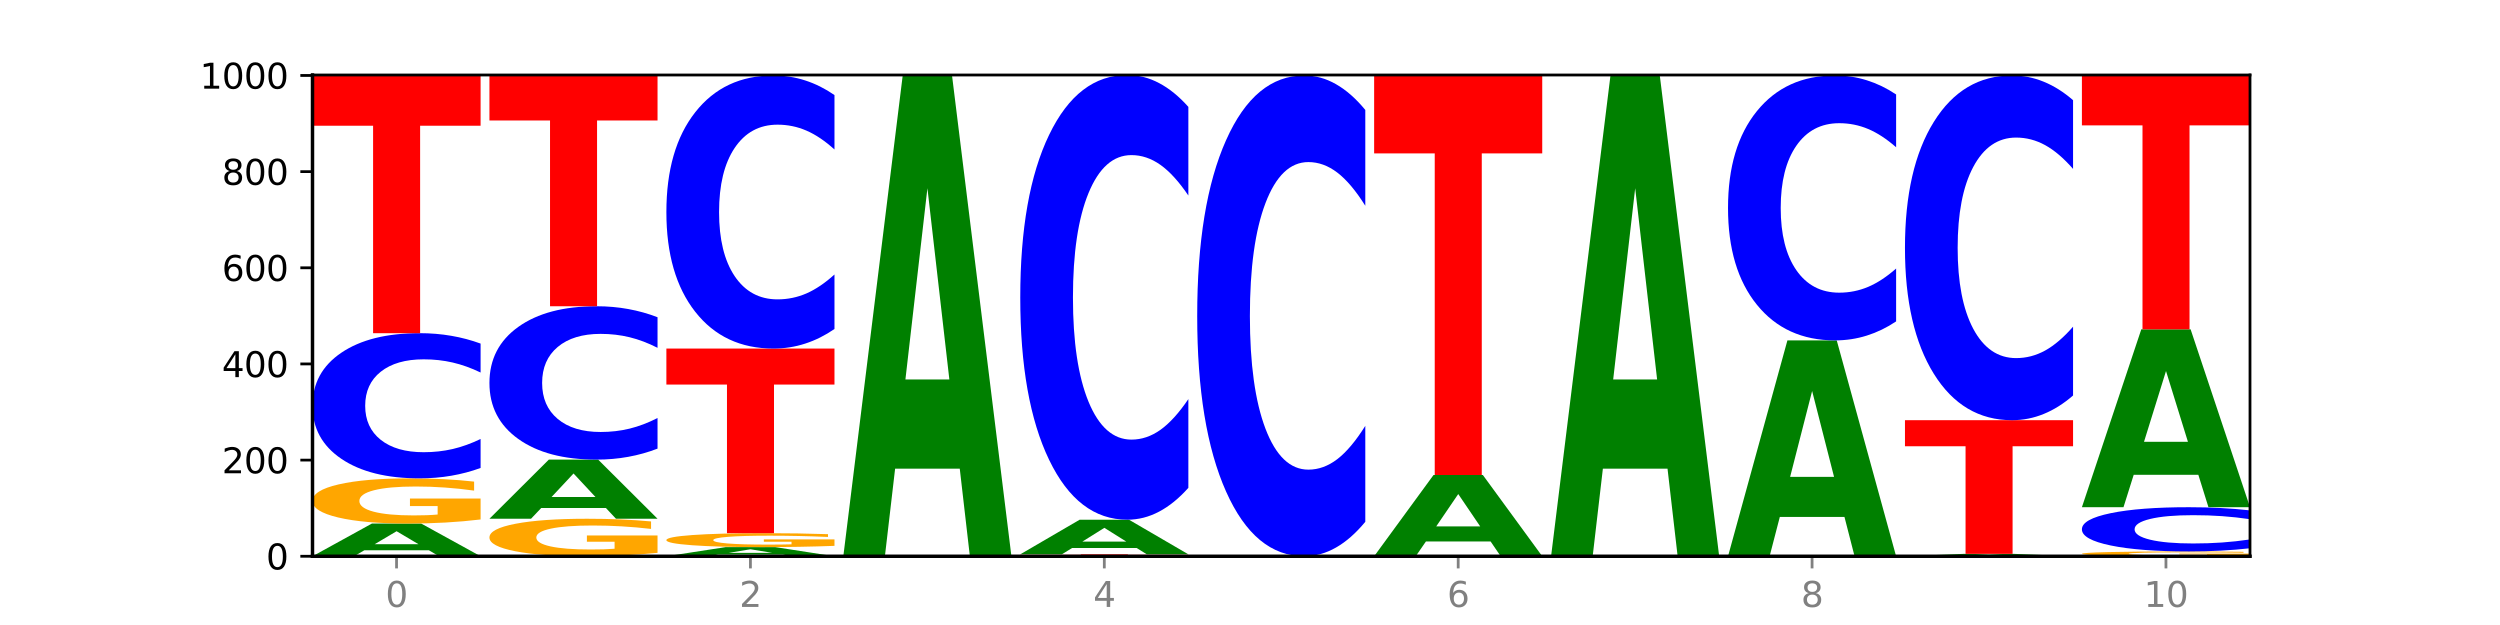 <?xml version="1.0" encoding="utf-8" standalone="no"?>
<!DOCTYPE svg PUBLIC "-//W3C//DTD SVG 1.1//EN"
  "http://www.w3.org/Graphics/SVG/1.1/DTD/svg11.dtd">
<svg xmlns:xlink="http://www.w3.org/1999/xlink" width="720pt" height="180pt" viewBox="0 0 720 180" xmlns="http://www.w3.org/2000/svg" version="1.1">
 <defs>
  <style type="text/css">*{stroke-linejoin: round; stroke-linecap: butt}</style>
 </defs>
 <g id="figure_1">
  <g id="patch_1">
   <path d="M 0 180 
L 720 180 
L 720 0 
L 0 0 
z
" style="fill: #ffffff"/>
  </g>
  <g id="axes_1">
   <g id="patch_2">
    <path d="M 90 160.2 
L 648 160.2 
L 648 21.6 
L 90 21.6 
z
" style="fill: #ffffff"/>
   </g>
   <g id="line2d_1">
    <path d="M 90 160.2 
L 648 160.2 
" clip-path="url(#pb2de4e77d3)" style="fill: none; stroke: #000000; stroke-width: 0.5; stroke-linecap: square"/>
   </g>
   <g id="patch_3">
    <path d="M 123.534 158.485 
L 104.916 158.485 
L 101.977 160.2 
L 90 160.2 
L 107.104 150.785 
L 121.307 150.785 
L 138.411 160.2 
L 126.444 160.2 
L 123.534 158.485 
z
M 107.886 156.737 
L 120.535 156.737 
L 114.22 152.992 
L 107.886 156.737 
z
" clip-path="url(#pb2de4e77d3)" style="fill: #008000"/>
   </g>
   <g id="patch_4">
    <path d="M 138.411 149.607 
Q 133.529 150.196 128.277 150.492 
Q 123.026 150.785 117.428 150.785 
Q 104.777 150.785 97.389 149.032 
Q 90 147.279 90 144.281 
Q 90 141.248 97.519 139.509 
Q 105.048 137.769 118.144 137.769 
Q 123.189 137.769 127.811 138.006 
Q 132.444 138.24 136.545 138.702 
L 136.545 141.297 
Q 132.313 140.702 128.126 140.409 
Q 123.938 140.114 119.728 140.114 
Q 111.938 140.114 107.717 141.194 
Q 103.497 142.273 103.497 144.281 
Q 103.497 146.27 107.566 147.357 
Q 111.634 148.44 119.12 148.44 
Q 121.16 148.44 122.907 148.378 
Q 124.654 148.314 126.042 148.179 
L 126.042 145.744 
L 118.068 145.744 
L 118.068 143.574 
L 138.411 143.574 
L 138.411 149.607 
z
" clip-path="url(#pb2de4e77d3)" style="fill: #ffa600"/>
   </g>
   <g id="patch_5">
    <path d="M 138.411 134.772 
Q 134.361 136.258 129.983 137.009 
Q 125.604 137.769 120.835 137.769 
Q 106.613 137.769 98.306 132.137 
Q 90 126.506 90 116.874 
Q 90 107.209 98.306 101.586 
Q 106.613 95.954 120.835 95.954 
Q 125.604 95.954 129.983 96.714 
Q 134.361 97.465 138.411 98.951 
L 138.411 107.287 
Q 134.325 105.317 130.361 104.402 
Q 126.397 103.486 122.018 103.486 
Q 114.163 103.486 109.662 107.053 
Q 105.173 110.612 105.173 116.874 
Q 105.173 123.111 109.662 126.678 
Q 114.163 130.237 122.018 130.237 
Q 126.397 130.237 130.361 129.322 
Q 134.325 128.397 138.411 126.428 
L 138.411 134.772 
z
" clip-path="url(#pb2de4e77d3)" style="fill: #0000ff"/>
   </g>
   <g id="patch_6">
    <path d="M 90 21.738 
L 138.411 21.738 
L 138.411 36.213 
L 120.994 36.213 
L 120.994 95.954 
L 107.45 95.954 
L 107.45 36.213 
L 90 36.213 
L 90 21.738 
z
" clip-path="url(#pb2de4e77d3)" style="fill: #ff0000"/>
   </g>
   <g id="patch_7">
    <path d="M 189.37 159.223 
Q 184.488 159.711 179.236 159.957 
Q 173.985 160.2 168.387 160.2 
Q 155.736 160.2 148.347 158.745 
Q 140.959 157.291 140.959 154.803 
Q 140.959 152.287 148.478 150.843 
Q 156.007 149.4 169.103 149.4 
Q 174.148 149.4 178.77 149.596 
Q 183.403 149.79 187.504 150.174 
L 187.504 152.327 
Q 183.272 151.834 179.084 151.591 
Q 174.896 151.345 170.687 151.345 
Q 162.897 151.345 158.676 152.242 
Q 154.456 153.137 154.456 154.803 
Q 154.456 156.454 158.524 157.356 
Q 162.593 158.255 170.079 158.255 
Q 172.119 158.255 173.866 158.203 
Q 175.613 158.15 177.001 158.038 
L 177.001 156.017 
L 169.027 156.017 
L 169.027 154.217 
L 189.37 154.217 
L 189.37 159.223 
z
" clip-path="url(#pb2de4e77d3)" style="fill: #ffa600"/>
   </g>
   <g id="patch_8">
    <path d="M 174.493 146.298 
L 155.875 146.298 
L 152.935 149.4 
L 140.959 149.4 
L 158.063 132.369 
L 172.266 132.369 
L 189.37 149.4 
L 177.403 149.4 
L 174.493 146.298 
z
M 158.845 143.137 
L 171.494 143.137 
L 165.179 136.362 
L 158.845 143.137 
z
" clip-path="url(#pb2de4e77d3)" style="fill: #008000"/>
   </g>
   <g id="patch_9">
    <path d="M 189.37 129.203 
Q 185.32 130.773 180.942 131.566 
Q 176.563 132.369 171.794 132.369 
Q 157.572 132.369 149.265 126.42 
Q 140.959 120.472 140.959 110.298 
Q 140.959 100.089 149.265 94.149 
Q 157.572 88.2 171.794 88.2 
Q 176.563 88.2 180.942 89.003 
Q 185.32 89.797 189.37 91.366 
L 189.37 100.171 
Q 185.284 98.09 181.32 97.123 
Q 177.356 96.156 172.977 96.156 
Q 165.122 96.156 160.621 99.924 
Q 156.132 103.683 156.132 110.298 
Q 156.132 116.886 160.621 120.654 
Q 165.122 124.413 172.977 124.413 
Q 177.356 124.413 181.32 123.446 
Q 185.284 122.47 189.37 120.389 
L 189.37 129.203 
z
" clip-path="url(#pb2de4e77d3)" style="fill: #0000ff"/>
   </g>
   <g id="patch_10">
    <path d="M 140.959 21.738 
L 189.37 21.738 
L 189.37 34.7 
L 171.953 34.7 
L 171.953 88.2 
L 158.409 88.2 
L 158.409 34.7 
L 140.959 34.7 
L 140.959 21.738 
z
" clip-path="url(#pb2de4e77d3)" style="fill: #ff0000"/>
   </g>
   <g id="patch_11">
    <path d="M 225.452 159.721 
L 206.834 159.721 
L 203.894 160.2 
L 191.918 160.2 
L 209.021 157.569 
L 223.225 157.569 
L 240.329 160.2 
L 228.362 160.2 
L 225.452 159.721 
z
M 209.803 159.232 
L 222.453 159.232 
L 216.138 158.186 
L 209.803 159.232 
z
" clip-path="url(#pb2de4e77d3)" style="fill: #008000"/>
   </g>
   <g id="patch_12">
    <path d="M 240.329 157.206 
Q 235.446 157.388 230.195 157.479 
Q 224.944 157.569 219.346 157.569 
Q 206.695 157.569 199.306 157.028 
Q 191.918 156.488 191.918 155.563 
Q 191.918 154.627 199.437 154.091 
Q 206.966 153.554 220.062 153.554 
Q 225.107 153.554 229.729 153.627 
Q 234.361 153.699 238.463 153.842 
L 238.463 154.642 
Q 234.231 154.459 230.043 154.368 
Q 225.855 154.277 221.646 154.277 
Q 213.856 154.277 209.635 154.611 
Q 205.415 154.943 205.415 155.563 
Q 205.415 156.177 209.483 156.512 
Q 213.552 156.846 221.038 156.846 
Q 223.078 156.846 224.825 156.827 
Q 226.571 156.807 227.96 156.765 
L 227.96 156.014 
L 219.986 156.014 
L 219.986 155.345 
L 240.329 155.345 
L 240.329 157.206 
z
" clip-path="url(#pb2de4e77d3)" style="fill: #ffa600"/>
   </g>
   <g id="patch_13">
    <path d="M 191.918 100.385 
L 240.329 100.385 
L 240.329 110.754 
L 222.912 110.754 
L 222.912 153.554 
L 209.368 153.554 
L 209.368 110.754 
L 191.918 110.754 
L 191.918 100.385 
z
" clip-path="url(#pb2de4e77d3)" style="fill: #ff0000"/>
   </g>
   <g id="patch_14">
    <path d="M 240.329 94.747 
Q 236.279 97.542 231.9 98.955 
Q 227.522 100.385 222.753 100.385 
Q 208.53 100.385 200.224 89.792 
Q 191.918 79.2 191.918 61.086 
Q 191.918 42.907 200.224 32.331 
Q 208.53 21.738 222.753 21.738 
Q 227.522 21.738 231.9 23.168 
Q 236.279 24.581 240.329 27.376 
L 240.329 43.053 
Q 236.243 39.349 232.279 37.627 
Q 228.314 35.905 223.936 35.905 
Q 216.081 35.905 211.58 42.614 
Q 207.091 49.308 207.091 61.086 
Q 207.091 72.815 211.58 79.525 
Q 216.081 86.218 223.936 86.218 
Q 228.314 86.218 232.279 84.496 
Q 236.243 82.758 240.329 79.054 
L 240.329 94.747 
z
" clip-path="url(#pb2de4e77d3)" style="fill: #0000ff"/>
   </g>
   <g id="patch_15">
    <path d="M 276.411 134.977 
L 257.793 134.977 
L 254.853 160.2 
L 242.877 160.2 
L 259.98 21.738 
L 274.184 21.738 
L 291.288 160.2 
L 279.321 160.2 
L 276.411 134.977 
z
M 260.762 109.278 
L 273.412 109.278 
L 267.097 54.202 
L 260.762 109.278 
z
" clip-path="url(#pb2de4e77d3)" style="fill: #008000"/>
   </g>
   <g id="patch_16">
    <path d="M 342.247 160.175 
Q 337.364 160.187 332.113 160.194 
Q 326.862 160.2 321.263 160.2 
Q 308.613 160.2 301.224 160.163 
Q 293.836 160.125 293.836 160.062 
Q 293.836 159.997 301.354 159.96 
Q 308.884 159.923 321.98 159.923 
Q 327.025 159.923 331.647 159.928 
Q 336.279 159.933 340.38 159.943 
L 340.38 159.998 
Q 336.149 159.985 331.961 159.979 
Q 327.773 159.973 323.564 159.973 
Q 315.774 159.973 311.553 159.996 
Q 307.333 160.019 307.333 160.062 
Q 307.333 160.104 311.401 160.127 
Q 315.47 160.15 322.956 160.15 
Q 324.996 160.15 326.742 160.149 
Q 328.489 160.147 329.878 160.145 
L 329.878 160.093 
L 321.904 160.093 
L 321.904 160.047 
L 342.247 160.047 
L 342.247 160.175 
z
" clip-path="url(#pb2de4e77d3)" style="fill: #ffa600"/>
   </g>
   <g id="patch_17">
    <path d="M 293.836 159.646 
L 342.247 159.646 
L 342.247 159.7 
L 324.83 159.7 
L 324.83 159.923 
L 311.286 159.923 
L 311.286 159.7 
L 293.836 159.7 
L 293.836 159.646 
z
" clip-path="url(#pb2de4e77d3)" style="fill: #ff0000"/>
   </g>
   <g id="patch_18">
    <path d="M 327.37 157.83 
L 308.752 157.83 
L 305.812 159.646 
L 293.836 159.646 
L 310.939 149.677 
L 325.143 149.677 
L 342.247 159.646 
L 330.28 159.646 
L 327.37 157.83 
z
M 311.721 155.98 
L 324.371 155.98 
L 318.056 152.014 
L 311.721 155.98 
z
" clip-path="url(#pb2de4e77d3)" style="fill: #008000"/>
   </g>
   <g id="patch_19">
    <path d="M 342.247 140.496 
Q 338.197 145.047 333.818 147.349 
Q 329.439 149.677 324.67 149.677 
Q 310.448 149.677 302.142 132.427 
Q 293.836 115.177 293.836 85.678 
Q 293.836 56.073 302.142 38.85 
Q 310.448 21.6 324.67 21.6 
Q 329.439 21.6 333.818 23.928 
Q 338.197 26.23 342.247 30.78 
L 342.247 56.311 
Q 338.16 50.279 334.196 47.475 
Q 330.232 44.67 325.853 44.67 
Q 317.998 44.67 313.498 55.597 
Q 309.009 66.497 309.009 85.678 
Q 309.009 104.78 313.498 115.707 
Q 317.998 126.607 325.853 126.607 
Q 330.232 126.607 334.196 123.802 
Q 338.16 120.971 342.247 114.939 
L 342.247 140.496 
z
" clip-path="url(#pb2de4e77d3)" style="fill: #0000ff"/>
   </g>
   <g id="patch_20">
    <path d="M 393.205 150.275 
Q 389.156 155.195 384.777 157.683 
Q 380.398 160.2 375.629 160.2 
Q 361.407 160.2 353.101 141.552 
Q 344.795 122.903 344.795 91.012 
Q 344.795 59.007 353.101 40.387 
Q 361.407 21.738 375.629 21.738 
Q 380.398 21.738 384.777 24.255 
Q 389.156 26.744 393.205 31.663 
L 393.205 59.264 
Q 389.119 52.743 385.155 49.711 
Q 381.191 46.679 376.812 46.679 
Q 368.957 46.679 364.457 58.492 
Q 359.968 70.276 359.968 91.012 
Q 359.968 111.663 364.457 123.475 
Q 368.957 135.259 376.812 135.259 
Q 381.191 135.259 385.155 132.227 
Q 389.119 129.167 393.205 122.646 
L 393.205 150.275 
z
" clip-path="url(#pb2de4e77d3)" style="fill: #0000ff"/>
   </g>
   <g id="patch_21">
    <path d="M 429.288 155.937 
L 410.67 155.937 
L 407.73 160.2 
L 395.753 160.2 
L 412.857 136.8 
L 427.061 136.8 
L 444.164 160.2 
L 432.198 160.2 
L 429.288 155.937 
z
M 413.639 151.594 
L 426.289 151.594 
L 419.974 142.286 
L 413.639 151.594 
z
" clip-path="url(#pb2de4e77d3)" style="fill: #008000"/>
   </g>
   <g id="patch_22">
    <path d="M 395.753 21.738 
L 444.164 21.738 
L 444.164 44.179 
L 426.748 44.179 
L 426.748 136.8 
L 413.204 136.8 
L 413.204 44.179 
L 395.753 44.179 
L 395.753 21.738 
z
" clip-path="url(#pb2de4e77d3)" style="fill: #ff0000"/>
   </g>
   <g id="patch_23">
    <path d="M 480.247 134.977 
L 461.629 134.977 
L 458.689 160.2 
L 446.712 160.2 
L 463.816 21.738 
L 478.02 21.738 
L 495.123 160.2 
L 483.157 160.2 
L 480.247 134.977 
z
M 464.598 109.278 
L 477.248 109.278 
L 470.933 54.202 
L 464.598 109.278 
z
" clip-path="url(#pb2de4e77d3)" style="fill: #008000"/>
   </g>
   <g id="patch_24">
    <path d="M 531.206 148.875 
L 512.587 148.875 
L 509.648 160.2 
L 497.671 160.2 
L 514.775 98.031 
L 528.979 98.031 
L 546.082 160.2 
L 534.116 160.2 
L 531.206 148.875 
z
M 515.557 137.336 
L 528.206 137.336 
L 521.892 112.607 
L 515.557 137.336 
z
" clip-path="url(#pb2de4e77d3)" style="fill: #008000"/>
   </g>
   <g id="patch_25">
    <path d="M 546.082 92.562 
Q 542.033 95.273 537.654 96.644 
Q 533.275 98.031 528.506 98.031 
Q 514.284 98.031 505.978 87.755 
Q 497.671 77.48 497.671 59.908 
Q 497.671 42.273 505.978 32.014 
Q 514.284 21.738 528.506 21.738 
Q 533.275 21.738 537.654 23.125 
Q 542.033 24.496 546.082 27.207 
L 546.082 42.415 
Q 541.996 38.822 538.032 37.151 
Q 534.068 35.481 529.689 35.481 
Q 521.834 35.481 517.333 41.99 
Q 512.845 48.483 512.845 59.908 
Q 512.845 71.287 517.333 77.795 
Q 521.834 84.288 529.689 84.288 
Q 534.068 84.288 538.032 82.618 
Q 541.996 80.932 546.082 77.338 
L 546.082 92.562 
z
" clip-path="url(#pb2de4e77d3)" style="fill: #0000ff"/>
   </g>
   <g id="patch_26">
    <path d="M 582.164 160.074 
L 563.546 160.074 
L 560.607 160.2 
L 548.63 160.2 
L 565.734 159.508 
L 579.937 159.508 
L 597.041 160.2 
L 585.074 160.2 
L 582.164 160.074 
z
M 566.516 159.945 
L 579.165 159.945 
L 572.85 159.67 
L 566.516 159.945 
z
" clip-path="url(#pb2de4e77d3)" style="fill: #008000"/>
   </g>
   <g id="patch_27">
    <path d="M 548.63 121.015 
L 597.041 121.015 
L 597.041 128.522 
L 579.624 128.522 
L 579.624 159.508 
L 566.081 159.508 
L 566.081 128.522 
L 548.63 128.522 
L 548.63 121.015 
z
" clip-path="url(#pb2de4e77d3)" style="fill: #ff0000"/>
   </g>
   <g id="patch_28">
    <path d="M 597.041 113.899 
Q 592.992 117.427 588.613 119.211 
Q 584.234 121.015 579.465 121.015 
Q 565.243 121.015 556.936 107.644 
Q 548.63 94.274 548.63 71.408 
Q 548.63 48.46 556.936 35.109 
Q 565.243 21.738 579.465 21.738 
Q 584.234 21.738 588.613 23.543 
Q 592.992 25.327 597.041 28.855 
L 597.041 48.644 
Q 592.955 43.969 588.991 41.795 
Q 585.027 39.621 580.648 39.621 
Q 572.793 39.621 568.292 48.091 
Q 563.804 56.54 563.804 71.408 
Q 563.804 86.214 568.292 94.684 
Q 572.793 103.133 580.648 103.133 
Q 585.027 103.133 588.991 100.959 
Q 592.955 98.765 597.041 94.089 
L 597.041 113.899 
z
" clip-path="url(#pb2de4e77d3)" style="fill: #0000ff"/>
   </g>
   <g id="patch_29">
    <path d="M 648 160.075 
Q 643.118 160.137 637.866 160.169 
Q 632.615 160.2 627.017 160.2 
Q 614.366 160.2 606.978 160.014 
Q 599.589 159.827 599.589 159.508 
Q 599.589 159.185 607.108 159 
Q 614.637 158.815 627.733 158.815 
Q 632.778 158.815 637.4 158.841 
Q 642.033 158.865 646.134 158.915 
L 646.134 159.191 
Q 641.903 159.127 637.715 159.096 
Q 633.527 159.065 629.317 159.065 
Q 621.527 159.065 617.306 159.18 
Q 613.086 159.294 613.086 159.508 
Q 613.086 159.72 617.155 159.835 
Q 621.223 159.951 628.709 159.951 
Q 630.749 159.951 632.496 159.944 
Q 634.243 159.937 635.631 159.923 
L 635.631 159.664 
L 627.657 159.664 
L 627.657 159.433 
L 648 159.433 
L 648 160.075 
z
" clip-path="url(#pb2de4e77d3)" style="fill: #ffa600"/>
   </g>
   <g id="patch_30">
    <path d="M 648 157.902 
Q 643.951 158.355 639.572 158.584 
Q 635.193 158.815 630.424 158.815 
Q 616.202 158.815 607.895 157.1 
Q 599.589 155.384 599.589 152.45 
Q 599.589 149.506 607.895 147.793 
Q 616.202 146.077 630.424 146.077 
Q 635.193 146.077 639.572 146.308 
Q 643.951 146.537 648 146.99 
L 648 149.529 
Q 643.914 148.929 639.95 148.65 
Q 635.986 148.371 631.607 148.371 
Q 623.752 148.371 619.251 149.458 
Q 614.762 150.542 614.762 152.45 
Q 614.762 154.35 619.251 155.437 
Q 623.752 156.521 631.607 156.521 
Q 635.986 156.521 639.95 156.242 
Q 643.914 155.96 648 155.36 
L 648 157.902 
z
" clip-path="url(#pb2de4e77d3)" style="fill: #0000ff"/>
   </g>
   <g id="patch_31">
    <path d="M 633.123 136.744 
L 614.505 136.744 
L 611.566 146.077 
L 599.589 146.077 
L 616.693 94.846 
L 630.896 94.846 
L 648 146.077 
L 636.033 146.077 
L 633.123 136.744 
z
M 617.475 127.236 
L 630.124 127.236 
L 623.809 106.858 
L 617.475 127.236 
z
" clip-path="url(#pb2de4e77d3)" style="fill: #008000"/>
   </g>
   <g id="patch_32">
    <path d="M 599.589 21.877 
L 648 21.877 
L 648 36.108 
L 630.583 36.108 
L 630.583 94.846 
L 617.04 94.846 
L 617.04 36.108 
L 599.589 36.108 
L 599.589 21.877 
z
" clip-path="url(#pb2de4e77d3)" style="fill: #ff0000"/>
   </g>
   <g id="matplotlib.axis_1">
    <g id="xtick_1">
     <g id="line2d_2">
      <defs>
       <path id="m7ed18bf473" d="M 0 0 
L 0 3.5 
" style="stroke: #808080; stroke-width: 0.8"/>
      </defs>
      <g>
       <use xlink:href="#m7ed18bf473" x="114.205" y="160.2" style="fill: #808080; stroke: #808080; stroke-width: 0.8"/>
      </g>
     </g>
     <g id="text_1">
      <!-- 0 -->
      <g style="fill: #808080" transform="translate(111.024 174.798) scale(0.1 -0.1)">
       <defs>
        <path id="DejaVuSans-30" d="M 2034 4250 
Q 1547 4250 1301 3770 
Q 1056 3291 1056 2328 
Q 1056 1369 1301 889 
Q 1547 409 2034 409 
Q 2525 409 2770 889 
Q 3016 1369 3016 2328 
Q 3016 3291 2770 3770 
Q 2525 4250 2034 4250 
z
M 2034 4750 
Q 2819 4750 3233 4129 
Q 3647 3509 3647 2328 
Q 3647 1150 3233 529 
Q 2819 -91 2034 -91 
Q 1250 -91 836 529 
Q 422 1150 422 2328 
Q 422 3509 836 4129 
Q 1250 4750 2034 4750 
z
" transform="scale(0.016)"/>
       </defs>
       <use xlink:href="#DejaVuSans-30"/>
      </g>
     </g>
    </g>
    <g id="xtick_2">
     <g id="line2d_3">
      <g>
       <use xlink:href="#m7ed18bf473" x="216.123" y="160.2" style="fill: #808080; stroke: #808080; stroke-width: 0.8"/>
      </g>
     </g>
     <g id="text_2">
      <!-- 2 -->
      <g style="fill: #808080" transform="translate(212.942 174.798) scale(0.1 -0.1)">
       <defs>
        <path id="DejaVuSans-32" d="M 1228 531 
L 3431 531 
L 3431 0 
L 469 0 
L 469 531 
Q 828 903 1448 1529 
Q 2069 2156 2228 2338 
Q 2531 2678 2651 2914 
Q 2772 3150 2772 3378 
Q 2772 3750 2511 3984 
Q 2250 4219 1831 4219 
Q 1534 4219 1204 4116 
Q 875 4013 500 3803 
L 500 4441 
Q 881 4594 1212 4672 
Q 1544 4750 1819 4750 
Q 2544 4750 2975 4387 
Q 3406 4025 3406 3419 
Q 3406 3131 3298 2873 
Q 3191 2616 2906 2266 
Q 2828 2175 2409 1742 
Q 1991 1309 1228 531 
z
" transform="scale(0.016)"/>
       </defs>
       <use xlink:href="#DejaVuSans-32"/>
      </g>
     </g>
    </g>
    <g id="xtick_3">
     <g id="line2d_4">
      <g>
       <use xlink:href="#m7ed18bf473" x="318.041" y="160.2" style="fill: #808080; stroke: #808080; stroke-width: 0.8"/>
      </g>
     </g>
     <g id="text_3">
      <!-- 4 -->
      <g style="fill: #808080" transform="translate(314.86 174.798) scale(0.1 -0.1)">
       <defs>
        <path id="DejaVuSans-34" d="M 2419 4116 
L 825 1625 
L 2419 1625 
L 2419 4116 
z
M 2253 4666 
L 3047 4666 
L 3047 1625 
L 3713 1625 
L 3713 1100 
L 3047 1100 
L 3047 0 
L 2419 0 
L 2419 1100 
L 313 1100 
L 313 1709 
L 2253 4666 
z
" transform="scale(0.016)"/>
       </defs>
       <use xlink:href="#DejaVuSans-34"/>
      </g>
     </g>
    </g>
    <g id="xtick_4">
     <g id="line2d_5">
      <g>
       <use xlink:href="#m7ed18bf473" x="419.959" y="160.2" style="fill: #808080; stroke: #808080; stroke-width: 0.8"/>
      </g>
     </g>
     <g id="text_4">
      <!-- 6 -->
      <g style="fill: #808080" transform="translate(416.778 174.798) scale(0.1 -0.1)">
       <defs>
        <path id="DejaVuSans-36" d="M 2113 2584 
Q 1688 2584 1439 2293 
Q 1191 2003 1191 1497 
Q 1191 994 1439 701 
Q 1688 409 2113 409 
Q 2538 409 2786 701 
Q 3034 994 3034 1497 
Q 3034 2003 2786 2293 
Q 2538 2584 2113 2584 
z
M 3366 4563 
L 3366 3988 
Q 3128 4100 2886 4159 
Q 2644 4219 2406 4219 
Q 1781 4219 1451 3797 
Q 1122 3375 1075 2522 
Q 1259 2794 1537 2939 
Q 1816 3084 2150 3084 
Q 2853 3084 3261 2657 
Q 3669 2231 3669 1497 
Q 3669 778 3244 343 
Q 2819 -91 2113 -91 
Q 1303 -91 875 529 
Q 447 1150 447 2328 
Q 447 3434 972 4092 
Q 1497 4750 2381 4750 
Q 2619 4750 2861 4703 
Q 3103 4656 3366 4563 
z
" transform="scale(0.016)"/>
       </defs>
       <use xlink:href="#DejaVuSans-36"/>
      </g>
     </g>
    </g>
    <g id="xtick_5">
     <g id="line2d_6">
      <g>
       <use xlink:href="#m7ed18bf473" x="521.877" y="160.2" style="fill: #808080; stroke: #808080; stroke-width: 0.8"/>
      </g>
     </g>
     <g id="text_5">
      <!-- 8 -->
      <g style="fill: #808080" transform="translate(518.695 174.798) scale(0.1 -0.1)">
       <defs>
        <path id="DejaVuSans-38" d="M 2034 2216 
Q 1584 2216 1326 1975 
Q 1069 1734 1069 1313 
Q 1069 891 1326 650 
Q 1584 409 2034 409 
Q 2484 409 2743 651 
Q 3003 894 3003 1313 
Q 3003 1734 2745 1975 
Q 2488 2216 2034 2216 
z
M 1403 2484 
Q 997 2584 770 2862 
Q 544 3141 544 3541 
Q 544 4100 942 4425 
Q 1341 4750 2034 4750 
Q 2731 4750 3128 4425 
Q 3525 4100 3525 3541 
Q 3525 3141 3298 2862 
Q 3072 2584 2669 2484 
Q 3125 2378 3379 2068 
Q 3634 1759 3634 1313 
Q 3634 634 3220 271 
Q 2806 -91 2034 -91 
Q 1263 -91 848 271 
Q 434 634 434 1313 
Q 434 1759 690 2068 
Q 947 2378 1403 2484 
z
M 1172 3481 
Q 1172 3119 1398 2916 
Q 1625 2713 2034 2713 
Q 2441 2713 2670 2916 
Q 2900 3119 2900 3481 
Q 2900 3844 2670 4047 
Q 2441 4250 2034 4250 
Q 1625 4250 1398 4047 
Q 1172 3844 1172 3481 
z
" transform="scale(0.016)"/>
       </defs>
       <use xlink:href="#DejaVuSans-38"/>
      </g>
     </g>
    </g>
    <g id="xtick_6">
     <g id="line2d_7">
      <g>
       <use xlink:href="#m7ed18bf473" x="623.795" y="160.2" style="fill: #808080; stroke: #808080; stroke-width: 0.8"/>
      </g>
     </g>
     <g id="text_6">
      <!-- 10 -->
      <g style="fill: #808080" transform="translate(617.432 174.798) scale(0.1 -0.1)">
       <defs>
        <path id="DejaVuSans-31" d="M 794 531 
L 1825 531 
L 1825 4091 
L 703 3866 
L 703 4441 
L 1819 4666 
L 2450 4666 
L 2450 531 
L 3481 531 
L 3481 0 
L 794 0 
L 794 531 
z
" transform="scale(0.016)"/>
       </defs>
       <use xlink:href="#DejaVuSans-31"/>
       <use xlink:href="#DejaVuSans-30" x="63.623"/>
      </g>
     </g>
    </g>
   </g>
   <g id="matplotlib.axis_2">
    <g id="ytick_1">
     <g id="line2d_8">
      <defs>
       <path id="m8a8f9f47f2" d="M 0 0 
L -3.5 0 
" style="stroke: #000000; stroke-width: 0.8"/>
      </defs>
      <g>
       <use xlink:href="#m8a8f9f47f2" x="90" y="160.2" style="stroke: #000000; stroke-width: 0.8"/>
      </g>
     </g>
     <g id="text_7">
      <!-- 0 -->
      <g transform="translate(76.638 163.999) scale(0.1 -0.1)">
       <use xlink:href="#DejaVuSans-30"/>
      </g>
     </g>
    </g>
    <g id="ytick_2">
     <g id="line2d_9">
      <g>
       <use xlink:href="#m8a8f9f47f2" x="90" y="132.508" style="stroke: #000000; stroke-width: 0.8"/>
      </g>
     </g>
     <g id="text_8">
      <!-- 200 -->
      <g transform="translate(63.913 136.307) scale(0.1 -0.1)">
       <use xlink:href="#DejaVuSans-32"/>
       <use xlink:href="#DejaVuSans-30" x="63.623"/>
       <use xlink:href="#DejaVuSans-30" x="127.246"/>
      </g>
     </g>
    </g>
    <g id="ytick_3">
     <g id="line2d_10">
      <g>
       <use xlink:href="#m8a8f9f47f2" x="90" y="104.815" style="stroke: #000000; stroke-width: 0.8"/>
      </g>
     </g>
     <g id="text_9">
      <!-- 400 -->
      <g transform="translate(63.913 108.615) scale(0.1 -0.1)">
       <use xlink:href="#DejaVuSans-34"/>
       <use xlink:href="#DejaVuSans-30" x="63.623"/>
       <use xlink:href="#DejaVuSans-30" x="127.246"/>
      </g>
     </g>
    </g>
    <g id="ytick_4">
     <g id="line2d_11">
      <g>
       <use xlink:href="#m8a8f9f47f2" x="90" y="77.123" style="stroke: #000000; stroke-width: 0.8"/>
      </g>
     </g>
     <g id="text_10">
      <!-- 600 -->
      <g transform="translate(63.913 80.922) scale(0.1 -0.1)">
       <use xlink:href="#DejaVuSans-36"/>
       <use xlink:href="#DejaVuSans-30" x="63.623"/>
       <use xlink:href="#DejaVuSans-30" x="127.246"/>
      </g>
     </g>
    </g>
    <g id="ytick_5">
     <g id="line2d_12">
      <g>
       <use xlink:href="#m8a8f9f47f2" x="90" y="49.431" style="stroke: #000000; stroke-width: 0.8"/>
      </g>
     </g>
     <g id="text_11">
      <!-- 800 -->
      <g transform="translate(63.913 53.23) scale(0.1 -0.1)">
       <use xlink:href="#DejaVuSans-38"/>
       <use xlink:href="#DejaVuSans-30" x="63.623"/>
       <use xlink:href="#DejaVuSans-30" x="127.246"/>
      </g>
     </g>
    </g>
    <g id="ytick_6">
     <g id="line2d_13">
      <g>
       <use xlink:href="#m8a8f9f47f2" x="90" y="21.738" style="stroke: #000000; stroke-width: 0.8"/>
      </g>
     </g>
     <g id="text_12">
      <!-- 1000 -->
      <g transform="translate(57.55 25.538) scale(0.1 -0.1)">
       <use xlink:href="#DejaVuSans-31"/>
       <use xlink:href="#DejaVuSans-30" x="63.623"/>
       <use xlink:href="#DejaVuSans-30" x="127.246"/>
       <use xlink:href="#DejaVuSans-30" x="190.869"/>
      </g>
     </g>
    </g>
   </g>
   <g id="patch_33">
    <path d="M 90 160.2 
L 90 21.6 
" style="fill: none; stroke: #000000; stroke-linejoin: miter; stroke-linecap: square"/>
   </g>
   <g id="patch_34">
    <path d="M 648 160.2 
L 648 21.6 
" style="fill: none; stroke: #000000; stroke-width: 0.8; stroke-linejoin: miter; stroke-linecap: square"/>
   </g>
   <g id="patch_35">
    <path d="M 90 160.2 
L 648 160.2 
" style="fill: none; stroke: #000000; stroke-linejoin: miter; stroke-linecap: square"/>
   </g>
   <g id="patch_36">
    <path d="M 90 21.6 
L 648 21.6 
" style="fill: none; stroke: #000000; stroke-width: 0.8; stroke-linejoin: miter; stroke-linecap: square"/>
   </g>
  </g>
 </g>
 <defs>
  <clipPath id="pb2de4e77d3">
   <rect x="90" y="21.6" width="558" height="138.6"/>
  </clipPath>
 </defs>
</svg>

